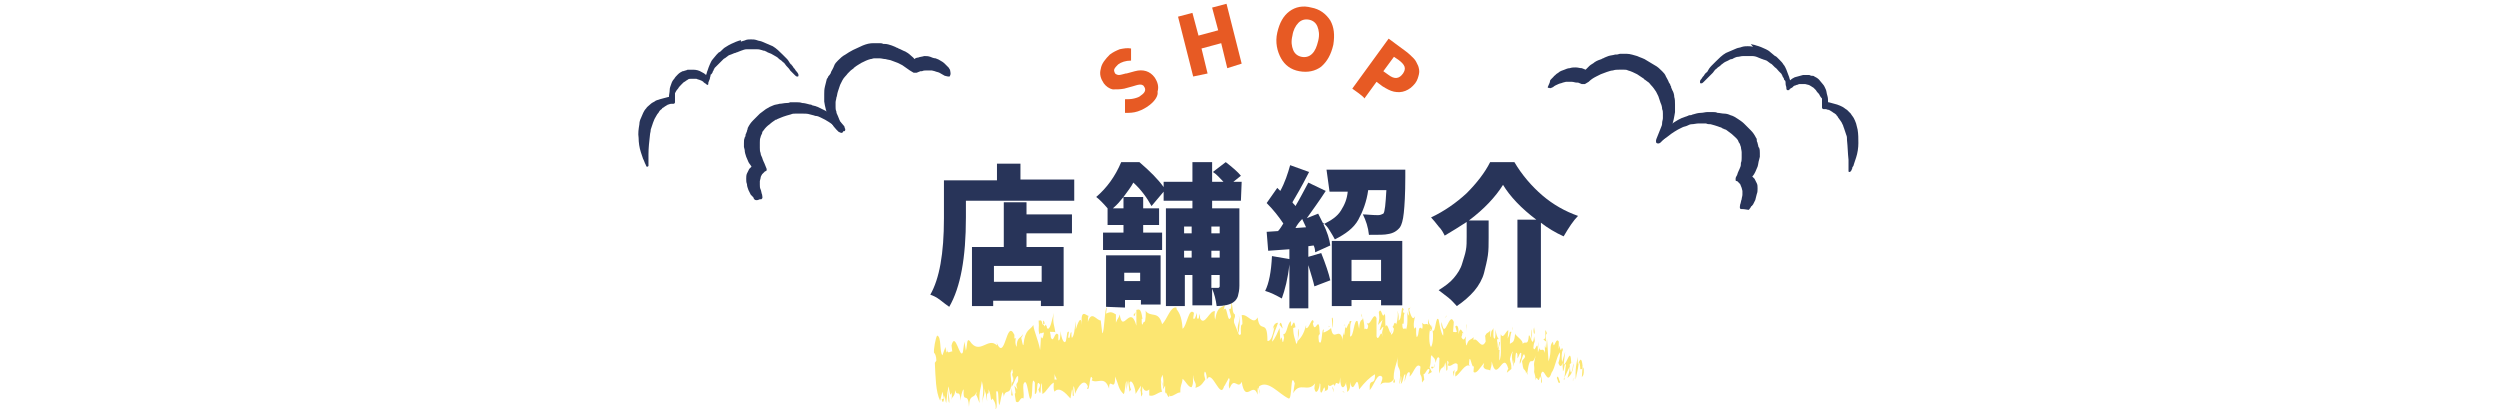 <?xml version="1.0" encoding="utf-8"?>
<!-- Generator: Adobe Illustrator 27.1.1, SVG Export Plug-In . SVG Version: 6.00 Build 0)  -->
<svg version="1.1" id="_レイヤー_2" xmlns="http://www.w3.org/2000/svg" xmlns:xlink="http://www.w3.org/1999/xlink" x="0px"
	 y="0px" viewBox="0 0 330 54" style="enable-background:new 0 0 330 54;" xml:space="preserve">
<style type="text/css">
	.st0{fill:#E75A24;}
	.st1{fill:#FCE671;}
	.st2{fill:#283459;}
</style>
<g id="_レイヤー_1-2">
	<g>
		<g>
			<g>
				<path class="st0" d="M151.7,13.9c-0.4,0.3-0.9,0.6-1.5,0.8c-0.6,0.2-1.1,0.2-1.7,0.2l0-1.8c0.4,0,0.8,0,1.2-0.1
					c0.4-0.1,0.7-0.2,0.9-0.4c0.6-0.4,0.7-0.8,0.4-1.2c-0.1-0.2-0.4-0.3-0.8-0.2c-0.1,0-0.3,0.1-0.7,0.2l-1.1,0.3
					c-0.5,0.1-1,0.1-1.5,0.1c-0.5-0.1-0.9-0.4-1.2-0.8c-0.4-0.6-0.6-1.2-0.4-1.9c0.1-0.7,0.6-1.3,1.2-1.9c0.4-0.3,0.8-0.5,1.3-0.7
					c0.5-0.1,1-0.2,1.5-0.1l0,1.6c-0.7,0-1.3,0.2-1.7,0.5c-0.2,0.2-0.4,0.4-0.5,0.6c-0.1,0.2,0,0.4,0.1,0.6c0.1,0.1,0.3,0.2,0.5,0.2
					c0.2,0,0.5-0.1,0.9-0.2c0.1,0,0.1,0,0.1,0l1.1-0.3c1.1-0.3,2,0,2.6,0.8c0.4,0.6,0.6,1.2,0.4,1.9
					C152.9,12.6,152.5,13.3,151.7,13.9L151.7,13.9z"/>
				<path class="st0" d="M157.5,10.1l-2-7.9l1.9-0.5l0.8,3l2.6-0.7l-0.8-3l1.9-0.5l2,7.9L162,9l-0.8-3.3l-2.6,0.7l0.8,3.3
					L157.5,10.1L157.5,10.1z"/>
				<path class="st0" d="M168.6,4.3c0.3-1.3,0.8-2.2,1.6-2.8c0.8-0.6,1.8-0.8,2.9-0.5c1.1,0.2,1.9,0.8,2.5,1.7
					c0.5,0.9,0.6,1.9,0.4,3.2c-0.3,1.3-0.8,2.2-1.6,2.9c-0.8,0.6-1.8,0.8-2.9,0.6c-1.1-0.2-1.9-0.8-2.4-1.7S168.3,5.6,168.6,4.3
					L168.6,4.3z M174,5.4c0.2-0.8,0.1-1.4-0.1-1.9c-0.2-0.5-0.6-0.8-1.1-0.9c-0.5-0.1-1,0-1.4,0.4c-0.4,0.4-0.7,1-0.8,1.7
					c-0.2,0.8-0.1,1.4,0.1,1.9c0.2,0.5,0.6,0.8,1.1,0.9c0.5,0.1,1,0,1.4-0.4S173.8,6.2,174,5.4L174,5.4z"/>
				<path class="st0" d="M178.5,11.7l4.8-6.6l2.3,1.7c0.4,0.3,0.7,0.6,1,0.9s0.4,0.6,0.6,1c0.1,0.3,0.2,0.7,0.1,1.1
					s-0.2,0.8-0.5,1.2c-0.4,0.5-0.8,0.8-1.3,1c-0.5,0.2-1,0.2-1.5,0.1c-0.5-0.1-1-0.4-1.5-0.7l-0.8-0.6l-1.6,2.2
					C180.1,12.8,178.5,11.7,178.5,11.7z M182.6,9.4l0.7,0.5c0.8,0.6,1.4,0.5,1.9-0.2c0.2-0.3,0.3-0.6,0.2-0.9s-0.4-0.6-0.8-0.9
					L184,7.5L182.6,9.4L182.6,9.4z"/>
			</g>
			<g>
				<path class="st1" d="M209,49.5c0.1-0.3,0.1-1.1-0.1-1l-0.1,1.3L209,49.5L209,49.5z"/>
				<path class="st1" d="M208.3,47.1c-0.2,0.6-0.4,1.8-0.3,3c0.2-1.3,0.2-0.7,0.4-2.2c0.1-0.2,0.2,0.4,0.2,0.9
					c0.1-0.3,0.2,0.3,0.3-0.5c-0.1-1-0.3-1.1-0.6-0.2C208.2,47.7,208.3,47.3,208.3,47.1L208.3,47.1z"/>
				<path class="st1" d="M196.3,44.6l0.1,0.2C196.3,44.7,196.3,44.6,196.3,44.6z"/>
				<path class="st1" d="M188.8,43.7c0.1,0,0.1-0.2,0.1-0.3C188.8,43.5,188.7,43.6,188.8,43.7z"/>
				<path class="st1" d="M187.5,42.2C187.5,42.2,187.5,42.3,187.5,42.2C187.5,42.2,187.5,42.1,187.5,42.2z"/>
				<path class="st1" d="M196.3,44.6l-0.2-0.4C196,44.6,196.2,44.5,196.3,44.6z"/>
				<path class="st1" d="M206.5,50.2c0-0.1,0.1-0.2,0.1-0.3c0,0.1-0.1,0.1-0.1,0.1C206.5,50.1,206.5,50.1,206.5,50.2L206.5,50.2z"/>
				<path class="st1" d="M199.6,43.6L199.6,43.6c0.1-0.2,0.1-0.3,0.1-0.5L199.6,43.6z"/>
				<path class="st1" d="M202.2,43.5c-0.1,0-0.1,1.1-0.1,1.6c0-0.5,0.1-0.7,0.1-0.8C202.2,44.1,202.2,43.8,202.2,43.5L202.2,43.5z"
					/>
				<path class="st1" d="M206.1,45.6l0.1-0.2C206.2,45.5,206.1,45.6,206.1,45.6z"/>
				<path class="st1" d="M197.8,43.3c0-0.2,0-0.3,0-0.4C197.8,43.1,197.8,43.2,197.8,43.3z"/>
				<path class="st1" d="M127.2,53.2c0-0.1,0-0.1,0-0.2C127.2,53.1,127.2,53.2,127.2,53.2z"/>
				<path class="st1" d="M123.8,47.9L123.8,47.9c0-0.3,0-0.5,0-0.7C123.8,47.2,123.8,47.9,123.8,47.9z"/>
				<path class="st1" d="M185.2,40.8C185.2,40.8,185.2,40.8,185.2,40.8C185.2,40.6,185.2,40.7,185.2,40.8z"/>
				<path class="st1" d="M163.5,41.6c0.3,1-0.4,1.3,0,2.4C163.5,43.6,163.8,42.3,163.5,41.6z"/>
				<path class="st1" d="M206.5,50C206.5,50,206.4,50.1,206.5,50C206.4,50.1,206.4,50.1,206.5,50z"/>
				<path class="st1" d="M163.5,44L163.5,44l0,0.1C163.5,44.1,163.5,44.1,163.5,44z"/>
				<path class="st1" d="M179.7,41.4c0,0.2,0,0.3,0.1,0.5C179.8,41.8,179.8,41.6,179.7,41.4z"/>
				<path class="st1" d="M183.7,43l-0.1-0.2C183.7,43,183.7,43,183.7,43z"/>
				<path class="st1" d="M177.6,43c-0.1-0.1-0.1-0.2-0.2-0.1c0,0,0,0.1,0,0.1C177.5,42.9,177.5,42.8,177.6,43L177.6,43z"/>
				<path class="st1" d="M175.4,43c0,0.1,0,0.2,0,0.2l0.1-0.1L175.4,43z"/>
				<path class="st1" d="M133.7,52.2c-0.1-0.3-0.1-0.7-0.2-1C133.6,52,133.3,52.3,133.7,52.2z"/>
				<path class="st1" d="M206.5,49.6c0,0.3-0.1,0.4-0.1,0.5c0,0,0.1,0,0.1-0.1C206.5,49.8,206.5,49.7,206.5,49.6L206.5,49.6z"/>
				<path class="st1" d="M177.5,51.8l-0.3-0.2C177.3,51.8,177.4,51.8,177.5,51.8z"/>
				<path class="st1" d="M149.1,51.3l-0.1,0.1C149.1,51.4,149.1,51.4,149.1,51.3z"/>
				<path class="st1" d="M176.1,51.8c-0.1-0.4-0.1-0.6-0.2-0.8c0,0.1,0,0.2,0,0.3C175.9,51.3,176.1,51.8,176.1,51.8z"/>
				<path class="st1" d="M133.5,51.2L133.5,51.2L133.5,51.2z"/>
				<path class="st1" d="M131.4,54c0.3,0,0.1-1.5,0.1-2.3c0.4-0.4,0.2,1.1,0.4,1.8c0.2-0.4,0.3-1.8,0.5-1.7c0,0.2,0.1,0.3,0.1,0.6
					c0.2-1.2,0.8-0.1,1-1.6c0,0.1,0,0.2,0.1,0.4c-0.1-0.7-0.2-1.5-0.2-2c0.1,0,0.2-1,0.3,0c-0.1,0-0.1,0.4-0.1,0.7l0.1-0.4
					c0.2,1.4-0.2,0.5-0.1,1.5c0.3-0.5,0.6-1.6,0.8-1.3c0.1,1.3-0.5,0.5-0.1,1.7l-0.4-0.5c0.4,2.1-0.2-0.1,0.2,2.1
					c0.5,0.4,0.5-0.7,1-0.4c0.1-0.8-0.1-1.1,0-1.9c0.6-1.4,0.7,3.4,1.1,1.5c0.1-0.9,0-2.6,0.4-1.7l0,1.5c0.5,0.1,0.1-2.2,0.7-1.2
					c-0.1,0.6-0.3,0.5-0.2,0.7c0.4,1.2,0.2-0.9,0.4-0.9l0.1,1.4c0.5-0.2,0.9-1.2,1.5-1.5c0,0.4-0.1,0.8,0.1,1.2
					c0.6-0.7,1.4,0.1,2.1,0.9l0.2-1.2c0.1,0,0.1,0.5,0.1,0.8c0.3,0.4,0-0.7,0.1-1.2c0.1-0.1,0.2,0.7,0.2,1c0.4-1,1.2-2.2,1.7-1
					l-0.1,0.3c0.4,0.5,0.3-2.4,0.7-1.3l-0.1,0.2c0.8,0.5,1.7-0.7,2.3,1.1c0-1.7,0.8,0.7,0.8-1.6c0.5,1.2,0.4,1.6,1.1,2.3
					c0.2,0.1,0.2-1.5,0.4-1.7l0,1.2l0.2-1.3l0.2,1.5l0.2-0.3c-0.1-0.1-0.2-0.5-0.2-0.9c0.3-0.6,0.8,0.8,0.8,1.5l0.7-1.1
					c0,0.5-0.1,0.7-0.2,1c0.3-1.3,0.1,1.3,0.4,0.1c-0.1-0.3,0-0.7,0-1c0.2,0.7,0.6,0.7,0.9,0.4l0,0.8c0.6,0.2,1.1-0.4,1.7-0.5
					c-0.2-0.4-0.2-1.9-0.1-2l0.1,1.3c0.1-0.8-0.2-0.5,0-1.5c0.2,0.1,0.2,1.5,0.1,1.9l0.3-0.5c0,0.4,0,0.6,0,1.1
					c0.1-0.8,0.5,1.3,0.6-0.1l0,0.4c0.6,0,0.9-0.5,1.4-0.5c0-1.1,0.2-0.9,0.3-1.8c0.4,0.3,0.8,1.2,1.2,1.1c0.3-0.6,0.1-1,0.2-1.6
					c0,1,0.5,0.9,0.3,1.7c0.5-0.2,0.7-0.2,1.3-1.1c-0.1-0.4-0.2-0.6-0.1-1c0.1-0.2,0.3,0.4,0.3,0.9l0,0.1c0.7-1.5,1.8,2.9,2.3,0.8
					l0,0.1l0.6-1.1c0.3,0.2-0.2,0.8,0.1,1.4c0.6-1.7,1.1,0.2,1.6-0.9c0.5,3,1.5-0.2,2.1,1.7l0-0.7c0.1-0.7,0.2,0.4,0.3,0.6
					c0-0.5-0.2-0.6-0.1-1c1.2-0.9,2.6,1,3.9,1.6c0.5,0.2,0.2-3.7,0.8-2l-0.2,1.3c0.9-1.6,1.9,0,2.9-1.3c-0.1,0.3-0.1,0.7-0.1,0.7
					c0.2,1,0.7,0,0.7-0.7c0.2,0.1,0,0.7,0.1,1.1c0.2,0.6,0.5-1.2,0.6-0.3c0,0.2-0.1,0.3-0.1,0.4c0.1-0.5,0.6,0.1,0.5-1
					c0.4,0.5,0.7-0.5,0.9,0.2c0.2-1.2,0.6,0.6,0.7-1.2c0,1.8,0.6,1.5,0.8,0.6c-0.1,0.5,0.2,0.6,0.1,1.3c0.2,0,0.5-0.4,0.4-1.3
					c0.5,2.2,0.9-1.7,1.2,1c0.8-1,1.4-1.6,2.1-2c0,1.8-0.8,0.2-0.7,2.1c0.6-0.7,1-2.3,1.6-1.8c0.2,0.2-0.1,0.8-0.2,1.1
					c0.6-0.7,1.2,0.2,1.8-0.8c0,0.2-0.1,0.3-0.1,0.5c0.1-0.1,0.3,0.3,0.2-0.5l-0.1,0.2c-0.2-1.2,0.5-2.5,0.5-3.1
					c-0.2,2.3,0.6,0.6,0.2,3.6c0.1-0.2,0.2-0.5,0.2-1.1c0.1,0.2,0.1,0.5,0,1.1c0.4-0.4,0.3-1.3,0.6-1.3c0,0.4-0.1,0.5-0.1,1
					c0.2-0.8,0.4-1.5,0.7-1.2c0,0.2,0,0.5-0.1,0.5c0.5-0.1,0.9-2,1.5-1.3c-0.2,1.7,0.2,0.6,0.2,2.1l0.3-0.4l-0.1-0.7
					c0.3,0,0.5-1,0.8-0.6l-0.2,0.6l0.5-0.3l-0.3-0.6c0.3-0.8,0-1.9,0.4-1.5c-0.1,0.2,0.3,0,0.4,0.9l0,0c0.1-0.5,0.3-1,0.5-0.6
					c0,0.5-0.1,1.7,0,2c0.2-1.2,0.6-0.3,0.8-1.7c-0.1,0.3-0.1,1.1-0.1,1.2l0.1-1c0.1,0.3,0.1,0.5,0.1,1.1c0.4,0.2-0.1-1.9,0.3-1.1
					c0,0.1,0,0.2-0.1,0.4c0.4,0.4,0.9-0.6,1.3-0.1c0.1,1.5-0.4,0.4-0.3,1.6c0.6-0.3,1.3-1.8,1.9-1.4l-0.1-0.2
					c0.1-2.1,0.4,1.1,0.7,0.1c-0.1,0.2-0.1,1.2-0.1,0.9c0.4,0.3,0.8-0.5,1.4-1.2l-0.1,0.5c0.2,0.5,0.6,0.3,0.9,0.5
					c0.1-0.5,0.2-0.5,0.2-1.2c0.7,3.1,1.5-1.6,2.2,1c-0.1,0-0.2,0.5-0.2,0.5l0.6-0.5c0-0.9-0.1-0.6-0.2-1.3c0.1-0.5,0.3-1,0.4-1
					c-0.3,0.6,0,1.5,0.1,2c0-0.3,0-0.6,0-0.9c0.3,1.7,0.1-1.9,0.5-0.7l0,0.5c0.2-0.2,0.3-0.9,0.5-0.7c0,1.1-0.2,0.5-0.2,1.4
					c0.2,0,0.5-2,0.7-0.9c-0.1,0.3-0.3,0.3-0.4,0.6c0.2,1.3,0.2,0.9,0.4,1.2l0,0l0.4,0.6l-0.1-0.3c0.4-2.8,0.6-0.5,1.1-2.3
					c-0.4,1.7-0.1,1-0.2,2.2c0.1,0.3,0.2,0.7,0.2,1.1c0.2-1,0.3,0.8,0.6-0.6c0,0.4,0.2,0,0.1,1c0.3-0.3,0-0.7,0-1.2
					c0.4-1.3,0.8,1.7,1.4-0.2c0.5-0.7,0.6-2,1.1-2.7c0.1,0.6-0.2,1.4-0.2,1.4c0.2,0.6,0.4,0.5,0.6,0c-0.1,0.3,0,0.6,0,1.1
					c0.2-0.1,0.2-1.4,0.4-0.8c-0.1,0.4-0.1,1.1-0.2,1.6c0.2-0.3,0.5-1.1,0.7-1.4c0,0.7-0.2,1-0.3,1.5c0.3-0.3,0.7-0.6,0.8-1.7
					l-0.1-0.4c0.1,0,0,0.9-0.1,1.1c-0.2,0.8-0.3-0.4-0.3-0.8l0.2-0.2c-0.1-2.3-0.6,0.3-1,0.2l0.2-1.7l-0.4,1.4
					c-0.1-0.4-0.1-1.4,0.1-1.6c-0.2-0.8-0.2,0.6-0.4-0.3c0-0.1,0-0.2,0-0.3l-0.2,0.5c0.1-0.3,0-1.2,0.1-0.9c-0.4-1-0.7,1.2-0.8,0
					l0-0.1c-0.6,0.5-0.1,1.2-0.6,2.6l-0.2-3l-0.1,1.2c-0.1,0-0.2-0.1-0.1-0.6c-0.2,0.8,0,0.5-0.1,1.3c-0.2-1.1-0.8,0.5-0.8-1.5
					c-0.1,0.9,0.2,0.7-0.1,1.4c0-2.1-0.4,0.3-0.6-0.6c0.1-1.1,0.3-0.5,0.1-1.5c-0.2,1.8-0.5-0.4-0.7-0.1c-0.1,1.5-0.5,0.6-0.8,1.1
					c0-0.5-0.6-0.8-1-1.3l0-0.2c-0.1,1.5-0.4,1.2-0.7,1.5c0-0.9,0.1-1.2,0.2-1.6h-0.2c-0.1,0.5-0.2,0.7-0.3,0.9l0.1-1.1
					c-0.3,0-0.7,1.3-1,0.5c-0.1,1,0.2,2.9-0.2,3.5c0-0.5,0-1.5,0.1-1.7c0,0.1-0.1,0.5-0.2,0.2l0.2-0.9c-0.2-0.4-0.1,0.8-0.3,0.7
					c0-0.8-0.1-0.6-0.1-1.2c0-0.1,0.1,0.3,0.2,0c-0.2-0.2-0.3-0.6-0.4-1.2c0,0.5,0,1.1-0.1,1.2c-0.3,0-0.1-1-0.2-1.4
					c-0.1,0.5-0.3,0-0.3,1.2c-0.1,0-0.1-0.6-0.1-0.9c-0.2,0.5-0.8,0.1-0.6,1.4l0,0.1c0,0,0,0,0,0l0,0l0,0c-0.6,1.2-1.1-0.7-1.6-0.2
					v-0.4c-0.3,0.4-0.7,0.2-0.9,1.1c-0.1,0-0.2-0.7-0.1-1.2c-0.2,0.3-0.3,0.7-0.6,0.1c0.3-0.7-0.1-0.6,0.3-0.5
					c-0.3-0.3-0.4-1-0.7,0.1c0.1-1-0.2-1.3-0.4-1l0.2,0.7c-0.2,0.1-0.3,0-0.5,0l0.1-1.3c-0.6-1.6-1.2,2.7-1.6,0
					c-0.2,0.9,0.3,0.7,0.2,1.8c-0.3-0.2-0.6-2.1-0.6-2.1c-0.4-0.7-0.4,1.9-0.8,1.4c0.1,0.5,0.1,1.7-0.2,2.2c-0.3-0.2-0.3-2-0.1-2.4
					c0.1,0,0.1,0.1,0.1,0.3c0.1-0.2,0.2-0.4,0.1-0.9l0,0.5c-0.1-0.5-0.5-0.4-0.4-1.2c-0.2,0.5-0.1,0.8,0.1,1c-0.4-0.7-0.6,0-1-0.5
					c0.1,0.3,0.1,0.8,0,0.8c-0.6-0.6-0.3,0.9-0.7,1.1c-0.2-0.7,0.1-1.7-0.3-1.1c-0.2-0.5,0-1.3,0.1-1.7c-0.4,0.9-0.7-0.6-0.8-0.8
					l0.2-0.4c-0.1,0.2-0.2,0.2-0.3,0.2l0.1,1c-0.1-0.2-0.2-0.2-0.2-0.6c-0.1,0.6,0.1,1.6-0.2,2.4c-0.1-0.5-0.5,0.5-0.5-0.8
					c0.4,0.4,0-1.3,0.4-1.5c-0.1,0.2-0.2,0.1-0.3,0c0-0.1,0-0.3,0.1-0.3c-0.4-1.1-0.2,1.4-0.7,1.4c0.1-0.7-0.1-1.3-0.2-1.2
					c0.2,0,0.1,1.2-0.1,1.7c-0.3-0.6-0.3,0.4-0.5,0.3l0.2,0.3c-0.1,0.7-0.2,0.6-0.4,0.8c0-0.5,0.2-0.4,0.1-0.6
					c-0.2,1.2-0.5-1.3-0.8-0.5c-0.1-0.5,0-1.3-0.1-1.7c-0.4,0.9-0.4-1-0.8-0.2c0.1,1,0.1,0.7-0.1,1.7l0.6-0.7l-0.4,1.4
					c0.2,0,0.4-0.6,0.5-0.4c-0.2,0.8-0.2,0.5-0.1,1.3c-0.2-1.4-0.5,0.8-0.8-0.1l0-2.4c-0.4-1-0.8,1.2-1.3,0.6l0.2,0.4
					c-0.1,0.9-0.4,0.1-0.5,0.5c0-0.8-0.1-1.1-0.2-1.6c0,0.6-0.4-0.1-0.5,1.5l-0.2-1c-0.5-0.4-0.5,2.2-1,2c0.1-0.9-0.1-1.4,0.2-2
					c-0.1,0-0.3-0.2-0.3,0.4c-0.1-0.5-0.4,1.1-0.5,0.3c-0.1,0.3-0.1,1.2-0.2,1.1c0-0.2,0-0.4,0-0.4c0,0.4-0.3,0.5-0.1,1.4
					c-0.4-2.5-1.3,0.2-1.6-1.9c-0.3,0.3-0.7,0.5-1,0.6c0-0.2,0-0.4,0.1-0.3c-0.4-0.7-0.2,2.3-0.7,1.5c-0.2-1.3,0.2-0.7,0.1-1.2
					c-0.1-2.6-0.6,0.4-0.9-1.2l0.1-0.2c-0.2-0.9-0.6,1-1,0.8c0,0,0-0.2,0-0.4c-0.3,1.3-0.8,1.8-1.1,2.1c0.1-1,0.2-0.5,0.1-1.6
					c-0.2,0.2,0.1,1.7-0.3,2c-0.1-0.6-0.4-1-0.4-2.1l0.3-0.1c-0.2-1.4-0.4,0-0.6-0.2l0-0.6c-0.5,0.2-0.5,1.8-1,1.7l0.1,0.5
					c-0.3,1.6-0.2-0.9-0.5,0.3l-0.1-1.6c-0.2,0.4-0.6,1.5-1,1.8c0.2-1.2,0.6-1.8,0.8-2.5c-0.2,0-0.6,0.1-0.7,0.9
					c0.1-0.2,0.2-0.5,0.2-0.3c-0.2,1.2-0.5,1.9-0.9,1.8c0-3.1-1-0.8-1.3-3.1c-0.6,1.1-1.3-0.5-2.1-0.3c0.3,2.4-0.2,0.1-0.1,2.5
					c-0.2,0.2-0.2,0.1-0.3,0l-0.6-1.5c-0.1-0.7,0.2-0.5,0.1-1.1c-0.4-0.2-0.2-1-0.5-1.7c0.1,0.9-0.1,1.2-0.3,0.9l0.3,1.1
					c-0.5,1.3-0.5-2-1-0.8l0.2-0.8c-0.3,0.5-1,0-1.3,2c-0.1-0.3-0.1-1,0-1.1c-0.7-0.3-1.4,2.1-2,0.9l0-0.6c-0.1,0.2-0.2,1.1-0.4,0.5
					c0-0.2,0-0.6,0-0.6c-0.1,0.2-0.3,1.1-0.5,0.7l0.1-0.7c-0.7-0.8-0.9,1.7-1.5,2.1c-0.1-1.8-0.6-2.3-0.8-2.6v-0.2
					c-0.8-0.2-1.2,1.5-1.9,2.2c-0.5-1.9-1.5-0.8-2.2-1.8c0.1,0.3,0,1.4-0.1,1.5c-0.2-0.3-0.4,1.2-0.4-0.4l0.1,0
					c-0.2-1.6-0.5-1.2-0.8-1.2l0,2.1c-0.8-3-1.8,1.2-2.2-1.5c-0.1,0.5-0.3,0.5-0.5,1.1l0-1.1c-0.5-0.3-0.7-0.4-1.3-0.1l0.1-0.8
					c-0.3-0.1-0.3,3.3-0.6,3.4l-0.2-1.7c-0.6,0-1.2-1.4-1.7,0.2c0-0.2,0-0.7,0.1-0.8c-0.3,0-1.1-1.1-0.9,1.2
					c-0.1-1.5-0.6-0.1-0.8,0.6v-1.1c-0.2,1.4-0.2,1.8-0.5,2.2c-0.1-0.1-0.1-0.9,0-0.6c-0.3-0.6-0.2,1.1-0.5,0.5l0.1-0.7
					c-0.3-0.1-0.2,0.3-0.4,1.2c-0.2,0.5-0.6-0.2-0.7-1.3c0,0.6-0.1,1.4-0.3,1.2c0-0.4,0-0.6,0-0.7c-0.5-0.7-0.6,1.3-1,0.3
					c0-0.4-0.1-0.5-0.1-0.7c0.4,0,0.7,0,0.7,0.1c-0.1-1-0.4-1.2-0.2-2.6c-0.2,0.8-0.5,2.5-0.9,2c0-0.1,0-0.2-0.1-0.3l0-0.1
					c-0.1-0.1-0.1,0-0.2,0.2c-0.1-0.2-0.2-0.3-0.3-0.3c-0.1-0.8-0.4-0.4-0.5-0.5c0.1,1.1-0.1,1,0.1,1.9c0-0.1,0-0.1,0.1-0.2
					c0,0,0.1,0,0.1-0.1c0,0,0,0.1,0,0.1c0.1,0,0.2-0.1,0.4-0.1c-0.1,0.6-0.2,1.1-0.4,0.5c0,0.7-0.1,1.5-0.1,1.8
					c-0.3-1.5-0.8-2.4-0.9-3.3c-0.4,0.7-1.1,0.5-1.3,2.6c-0.1,0.3-0.2-0.6-0.3-0.9c0.1-0.2,0.2-0.2,0.2-0.5
					c-0.2,0.6-0.8,0.3-0.8,1.7c-0.4-0.7,0.1-1.4-0.3-1.1l0-0.5c-1.1-2.3-1.2,3.9-2.4,0.9c0.1,0.2,0.1,0.3,0.1,0.5
					c-1.2-1.2-2.3,1.4-3.6-0.6c-0.4-0.4-0.3,0.5-0.5,1.3l-0.2-1.2l-0.2,1.4c-0.4,1-1-2.9-1.5-0.9l0.1,0.8c-0.2-0.1-0.7,0.5-0.7-0.4
					c0,0.2,0,0.8-0.1,0.4l-0.1-0.6l-0.4,1.1c-0.4-0.4-0.1-2.5-0.7-2.6c-0.2,0.3-0.5,1.9-0.4,2.3c0.1,0,0.3,0.4,0.3,1l-0.2,0.3
					c0.1,1.9,0.1,3.8,0.7,5l0.3-1.2l0.2,0.9l-0.3,0.1c0.2,0.8,0.3,0.1,0.4-0.5c0.1,0.5,0.1,0.8,0.2,1l0.2-1.8c0.1,0.7,0,1.5,0.2,1.8
					c0.1-0.8-0.3-1.6-0.1-2.2c0.2,0.8,0.2,1.5,0.4,0.8c0.1,0.5,0,0.8,0,1c0.1-0.6,0.4-0.3,0.5-1.3c0.2,1,0.6-0.3,0.7,1.4
					c0-0.4,0.2-1.4,0.4-1.5c-0.1,2.1,0.6,0.1,0.7,2.3c0.1-1.9,0.7-0.9,1-2c0,0.2,0,0.5-0.1,0.4c0.2,0.1,0.3,0.7,0.5,1.1
					c-0.1-1.6,0.2-1.9,0.3-2.9c0.4,1.5,0,1.8,0.1,3.3c-0.1-1.3,0.4-1.3,0.2-2.3c0.3,0.9,0.2,0.4,0.4,1.7c-0.1-2,0.2-0.3,0.2-1.6
					c0.4,0.9,0.2,1.8,0.5,1.2C131.6,53.3,131.4,54.1,131.4,54L131.4,54z M138.8,50.2L138.8,50.2c-0.1,0-0.1,0.1-0.1,0.1
					C138.7,50.2,138.8,50.2,138.8,50.2z M139.5,50.1c-0.1,0-0.2,0-0.3,0c0-0.4,0-0.8,0-0.8C139.2,49.6,139.4,49.8,139.5,50.1
					L139.5,50.1z M137.7,42.4c0.1-0.2,0.1,0,0.2,0.3c0,0-0.1,0.1-0.2,0.1c0,0,0,0.1,0,0.1C137.7,42.7,137.7,42.5,137.7,42.4
					L137.7,42.4z"/>
				<path class="st1" d="M137.6,43.9C137.6,43.9,137.6,43.9,137.6,43.9c0,0.2,0,0.2,0,0.3C137.6,44.1,137.6,44,137.6,43.9
					L137.6,43.9L137.6,43.9z"/>
				<path class="st1" d="M196.3,44.8L196.3,44.8c0,0,0,0.1,0,0.1C196.4,44.9,196.4,44.8,196.3,44.8z"/>
				<polygon class="st1" points="148.4,51.8 148.4,51.6 148.4,51.8 				"/>
				<path class="st1" d="M199.8,48.7c0,0.1,0,0.2,0,0.3C199.8,49,199.8,48.8,199.8,48.7z"/>
				<path class="st1" d="M201.3,49l0.2,0.4C201.4,49.2,201.4,49.1,201.3,49z"/>
				<path class="st1" d="M202.5,49.6c0-0.2,0-0.3,0-0.5l0,0L202.5,49.6z"/>
				<path class="st1" d="M183.8,50.5C183.8,50.5,183.7,50.6,183.8,50.5C183.6,50.8,183.7,50.7,183.8,50.5z"/>
				<path class="st1" d="M189.4,48c-0.1,0.2-0.1,0.4-0.2,0.5C189.3,48.6,189.3,48.6,189.4,48z"/>
				<path class="st1" d="M177.5,51.8L177.5,51.8C177.5,51.8,177.5,51.8,177.5,51.8L177.5,51.8z"/>
				<path class="st1" d="M188.9,48.5c0.1,0.2,0.2,0.2,0.3,0C189.1,48.4,189,48.3,188.9,48.5z"/>
				<path class="st1" d="M207.6,50.3L207.6,50.3c0.1,0,0.1-0.1,0.1-0.1L207.6,50.3L207.6,50.3z"/>
				<path class="st1" d="M207.6,50.2l0.1-0.1C207.7,50.1,207.6,50.1,207.6,50.2z"/>
				<path class="st1" d="M207.8,49.8l-0.1,0.3C207.7,50.1,207.8,50.1,207.8,49.8z"/>
				<path class="st1" d="M206,49.8l0,0.4C206,50.1,206,49.9,206,49.8z"/>
				<path class="st1" d="M205.5,49.9c0.1,0.1,0.2,0.9,0.4,0.6l0-0.3C205.9,50.8,205.7,49.2,205.5,49.9L205.5,49.9z"/>
				<path class="st1" d="M203.7,44.8l0.4,0.3c-0.1-0.4-0.1-1,0.1-1.1C203.7,42.7,204.3,44.9,203.7,44.8z"/>
				<path class="st1" d="M202.5,44.1c0.2-0.2,0-0.6,0-0.9C202.4,43.6,202.4,43.7,202.5,44.1z"/>
				<path class="st1" d="M193.6,43.8l0-1C193.5,42.9,193.6,43.2,193.6,43.8z"/>
				<polygon class="st1" points="191.8,49.1 191.9,49.7 192,48.8 				"/>
				<polygon class="st1" points="190.9,41.8 191,41.6 190.7,42 				"/>
				<path class="st1" d="M175.8,42l0.1,1.3C176,43,176,41.6,175.8,42z"/>
				<path class="st1" d="M169.3,43.3c-0.1-0.6-0.3-1-0.4-0.4C169.1,43,169.3,43.5,169.3,43.3z"/>
				<polygon class="st1" points="149.8,41.7 149.9,41.2 149.6,41.6 				"/>
			</g>
			<g>
				<path class="st2" d="M134.7,23.7h7.1v2.8h-14.3v2.2c0,5.3-0.7,9.2-2.2,11.8c-0.3-0.2-0.7-0.5-1.2-0.9s-1-0.6-1.3-0.7
					c1.2-2.1,1.8-5.4,1.8-10.1v-5h7v-2.2h3.1C134.7,21.5,134.7,23.7,134.7,23.7z M135.5,26.7v1.6h6v2.5h-6v1.8h4.9v7.8h-3v-0.7h-6.3
					v0.7h-2.8v-7.8h4.2v-5.9C132.5,26.7,135.5,26.7,135.5,26.7z M137.5,37.2v-2.1h-6.3v2.1H137.5z"/>
				<path class="st2" d="M163.8,26.5h-3.8v1h3.6v10.2c0,0.6-0.1,1-0.2,1.4c-0.1,0.3-0.3,0.6-0.6,0.8c-0.4,0.3-1.2,0.5-2.2,0.5
					c-0.1-0.8-0.3-1.6-0.6-2.3v2.2h-2.6v-4h-1v4.1h-2.5V27.5h3.5v-1h-3.8v-1.2l-1.6,1.9c-0.6-1.1-1.4-2.2-2.4-3.1
					c-0.3,0.6-0.8,1.2-1.3,1.9h2.6v1.5h2.1v2.2h-2.1v1h2.5V33h-7.8v-2.3h2.7v-1h-2.1v-2.2h0c-0.6-0.7-1.1-1.2-1.5-1.5
					c1.4-1.2,2.5-2.7,3.3-4.6h2.4c1.4,1.2,2.5,2.3,3.2,3.3v-0.7h3.8v-2.6h2.6v2.6h1.5c-0.5-0.5-0.9-1-1.4-1.3l1.7-1.3
					c0.9,0.7,1.6,1.3,2,1.8l-1,0.8h1.1L163.8,26.5L163.8,26.5z M146,40.5v-6.8h7.2v6.5h-2.6v-0.6h-2.1v1L146,40.5L146,40.5z
					 M148.3,27.5V26c-0.4,0.5-0.8,1-1.4,1.5H148.3z M150.5,36h-2.1v1.1h2.1V36z M157.3,29.9h-1v0.9h1V29.9z M156.3,34h1v-0.9h-1V34z
					 M161,29.9h-1.1v0.9h1.1V29.9z M159.9,33.1V34h1.1v-0.9H159.9z M159.9,36.3v1.7c0.2,0,0.5,0,0.9,0c0.1,0,0.2-0.1,0.2-0.2v-1.5
					H159.9z"/>
				<path class="st2" d="M175.1,22.4h10.4c0,0.5,0,0.8,0,1c0,2.2-0.1,3.8-0.2,4.7c-0.1,1-0.3,1.6-0.5,1.9c-0.4,0.5-0.9,0.8-1.6,0.9
					c-0.4,0.1-1.2,0.1-2.5,0.1c-0.1-1-0.4-1.9-0.8-2.7c0.5,0,1.2,0.1,2,0.1c0.3,0,0.5-0.1,0.7-0.2c0.2-0.2,0.3-1.3,0.4-3.1h-2.4
					c-0.2,1.5-0.7,2.8-1.3,3.9c-0.6,1.1-1.7,1.9-3.1,2.6c-0.2-0.4-0.4-0.7-0.7-1.2s-0.6-0.8-0.9-1c0.6,1.2,0.9,2.2,1,3l-2,0.9
					c0-0.4-0.1-0.7-0.2-0.9l-0.7,0.1v1.4l1.7-0.5c0.6,1.5,1,2.7,1.2,3.6l-2.1,0.8c-0.1-0.5-0.4-1.5-0.8-2.8v5.7h-2.5v-5.8
					c-0.2,1.9-0.6,3.4-1,4.5c-0.7-0.4-1.5-0.8-2.2-1c0.5-1,0.8-2.5,0.9-4.6l2.3,0.4v-1.3l-2.8,0.2l-0.2-2.5l1.5-0.1
					c0.3-0.3,0.5-0.7,0.7-1c-0.6-0.9-1.3-1.8-2.2-2.7l1.4-2l0.4,0.4c0.6-1.1,1-2.3,1.3-3.4l2.5,0.9c-1,2-1.8,3.3-2.2,4
					c0.1,0.2,0.3,0.3,0.4,0.5c0.6-1,1.1-2,1.7-3.1l2.3,1.1c-0.9,1.4-1.8,2.6-2.5,3.6l1.5-0.6c0.2,0.4,0.4,0.8,0.7,1.4
					c1-0.5,1.8-1,2.3-1.8s0.8-1.5,0.9-2.5h-2.4L175.1,22.4L175.1,22.4z M171,30.1l1.4-0.1c-0.3-0.7-0.5-1-0.5-1.1
					C171.5,29.3,171.2,29.7,171,30.1z M175.8,40.4v-8.6h9.3v8.5h-2.8v-0.7h-3.9v0.8L175.8,40.4L175.8,40.4z M182.3,34.3h-3.9v2.8
					h3.9V34.3z"/>
				<path class="st2" d="M196.7,21.4h3.2c1,1.7,2.3,3.2,3.7,4.4c1.4,1.2,3,2.1,4.7,2.7c-0.6,0.6-1.2,1.5-1.9,2.7
					c-1.1-0.5-2.1-1.1-3-1.8v11.2h-3.1V29h2.5c-2-1.5-3.5-3.1-4.4-4.6c-1,1.6-2.5,3.2-4.5,4.7h2.6v2.3c0,0.9,0,1.6-0.1,2.3
					s-0.3,1.5-0.5,2.3s-0.7,1.7-1.3,2.4s-1.4,1.4-2.3,2c-0.3-0.3-0.6-0.7-1.1-1.1c-0.5-0.4-0.9-0.7-1.3-1c0.8-0.5,1.5-1,2-1.6
					s0.9-1.2,1.1-1.9c0.2-0.7,0.4-1.2,0.5-1.8c0.1-0.5,0.1-1.1,0.1-1.8v-1.9c-0.9,0.6-1.9,1.2-2.9,1.8c-0.2-0.4-0.4-0.8-0.8-1.2
					c-0.4-0.5-0.7-0.9-1-1.2c1.7-0.8,3.3-1.9,4.7-3.2C194.9,24.2,196,22.8,196.7,21.4L196.7,21.4z"/>
			</g>
		</g>
		<g>
			<path class="st2" d="M99.7,26.4c-0.1-0.1-0.2-0.1-0.2-0.2s-0.1-0.2-0.2-0.3l0,0l0,0c0,0,0,0,0,0l0,0c0,0-0.1-0.1-0.1-0.1
				c0,0-0.1-0.1-0.1-0.1c-0.1-0.2-0.2-0.4-0.3-0.6c-0.1-0.3-0.2-0.5-0.2-0.8c-0.1-0.2-0.1-0.5-0.1-0.7c0-0.2,0-0.5,0.1-0.7
				c0.1-0.2,0.2-0.4,0.3-0.6c0.1-0.1,0.2-0.2,0.3-0.3c-0.1-0.2-0.3-0.4-0.4-0.6c-0.1-0.2-0.2-0.5-0.3-0.7c-0.1-0.3-0.2-0.6-0.2-0.9
				c0-0.1-0.1-0.3-0.1-0.4c0-0.1,0-0.3,0-0.5c0-0.3,0-0.5,0.1-0.7c0-0.1,0-0.1,0.1-0.2c0-0.1,0-0.3,0.1-0.4c0-0.1,0.1-0.2,0.1-0.3
				c0-0.1,0.1-0.2,0.1-0.4c0.2-0.4,0.4-0.7,0.7-1c0.3-0.3,0.6-0.6,0.9-0.9l0,0c0.3-0.2,0.5-0.4,0.8-0.6c0.3-0.2,0.7-0.4,1-0.5l0,0
				c0.2-0.1,0.5-0.1,0.8-0.2c0.3,0,0.6-0.1,0.9-0.1c0.2,0,0.3,0,0.5-0.1c0.1,0,0.2,0,0.3,0c0.2,0,0.3,0,0.5,0c0.3,0,0.5,0,0.8,0.1
				c0.3,0,0.6,0.1,1,0.2c0.1,0,0.2,0,0.3,0.1c0.1,0,0.3,0.1,0.4,0.1c0.1,0,0.2,0.1,0.3,0.1c0.6,0.3,1.3,0.6,1.9,1
				c0.6,0.4,1.1,0.9,1.5,1.4c0.1,0.1,0.2,0.2,0.2,0.4c0.1,0.1,0.1,0.3,0,0.4c-0.2,0.1-0.5-0.1-0.7-0.2c-0.5-0.3-0.9-0.7-1.4-1
				c-0.2-0.1-0.3-0.2-0.5-0.3c-0.2-0.1-0.4-0.2-0.6-0.3c-0.2-0.1-0.4-0.2-0.7-0.2c0,0,0,0,0,0c-0.2-0.1-0.4-0.1-0.7-0.2
				c-0.3-0.1-0.6-0.1-0.9-0.1c-0.3,0-0.7,0-1,0c0,0,0,0,0,0c0,0,0,0,0,0c-0.2,0-0.4,0-0.6,0.1l0,0l0,0c-0.4,0.1-0.7,0.2-1,0.3
				c-0.2,0.1-0.3,0.1-0.5,0.2c-0.2,0.1-0.3,0.1-0.4,0.2c0,0,0,0,0,0c0,0,0,0-0.1,0l0,0c0,0,0,0,0,0c-0.3,0.2-0.6,0.4-0.8,0.6
				c-0.3,0.2-0.6,0.5-0.8,0.8c-0.1,0.1-0.2,0.2-0.2,0.4c-0.1,0.2-0.2,0.4-0.2,0.5c-0.1,0.2-0.1,0.5-0.1,0.7c0,0.2,0,0.4,0,0.7l0,0
				l0,0c0,0.2,0,0.5,0.1,0.7c0,0.2,0.1,0.4,0.2,0.6c0,0,0,0,0,0c0,0,0,0,0,0l0,0c0.1,0.4,0.3,0.7,0.4,1c0.1,0.2,0.1,0.3,0.2,0.5
				c0,0,0,0.1,0,0.1c0,0.1,0,0.1-0.1,0.2c0,0,0,0-0.1,0c-0.1,0.1-0.2,0.2-0.3,0.3c0,0-0.1,0.1-0.1,0.1l0,0l0,0l0,0
				c-0.1,0.2-0.2,0.3-0.2,0.5l0,0c0,0,0,0,0,0c0,0.1-0.1,0.3-0.1,0.4l0,0c0,0,0,0,0,0l0,0c0,0,0,0,0,0l0,0c0,0,0,0.1,0,0.1l0,0
				c0,0.1,0,0.2,0,0.4l0,0c0,0,0,0,0,0l0,0c0,0.2,0,0.4,0.1,0.6l0,0c0,0,0,0,0,0l0,0l0,0c0.1,0.2,0.1,0.5,0.2,0.7
				c0,0.2,0.1,0.4,0,0.5c0,0,0,0-0.1,0.1c0,0-0.1,0-0.2,0C99.9,26.5,99.8,26.4,99.7,26.4L99.7,26.4z M98.8,18.4
				C98.8,18.4,98.8,18.4,98.8,18.4C98.8,18.4,98.8,18.4,98.8,18.4z"/>
			<path class="st2" d="M125.4,10c0,0.1-0.1,0.1-0.1,0.1c0,0-0.1,0-0.1,0c-0.2,0-0.4-0.1-0.5-0.1c-0.2-0.1-0.5-0.3-0.7-0.4l0,0l0,0
				c0,0,0,0,0,0l0,0c-0.2-0.1-0.4-0.1-0.6-0.2l0,0c0,0,0,0,0,0l0,0c-0.1,0-0.3-0.1-0.4-0.1l0,0c-0.1,0-0.1,0-0.2,0l0,0c0,0,0,0,0,0
				l0,0c0,0,0,0,0,0l0,0c-0.2,0-0.3,0-0.5,0c0,0,0,0,0,0l0,0c-0.2,0-0.4,0-0.6,0.1l0,0c0,0,0,0,0,0l0,0c-0.1,0-0.1,0-0.2,0
				c-0.2,0.1-0.3,0.1-0.5,0.2c0,0,0,0-0.1,0c-0.1,0-0.1,0-0.2,0c0,0-0.1,0-0.1,0c-0.2-0.1-0.3-0.2-0.5-0.3c-0.3-0.2-0.7-0.5-1-0.7
				l0,0c0,0,0,0,0,0c0,0,0,0,0,0c-0.2-0.1-0.4-0.2-0.6-0.3c-0.3-0.1-0.5-0.2-0.8-0.3l0,0l0,0c-0.2-0.1-0.5-0.1-0.8-0.2
				c-0.3,0-0.5-0.1-0.8-0.1c-0.2,0-0.5,0-0.7,0c-0.2,0-0.3,0.1-0.5,0.1c-0.4,0.1-0.8,0.3-1.2,0.5c-0.3,0.2-0.7,0.4-0.9,0.6l0,0l0,0
				c0,0-0.1,0-0.1,0.1c0,0,0,0,0,0c-0.1,0.1-0.3,0.2-0.4,0.3c-0.1,0.1-0.2,0.2-0.4,0.4c-0.2,0.3-0.5,0.5-0.7,0.9l0,0l0,0
				c-0.1,0.2-0.2,0.4-0.3,0.6l0,0l0,0c-0.1,0.3-0.2,0.6-0.3,0.9c-0.1,0.3-0.1,0.6-0.2,0.8c0,0.2-0.1,0.4-0.1,0.6c0,0,0,0,0,0
				c0,0.2,0,0.4,0,0.6c0,0.2,0,0.4,0.1,0.6c0,0.2,0.1,0.4,0.2,0.6c0.2,0.5,0.4,1,0.6,1.5c0.1,0.2,0.2,0.6,0,0.7
				c-0.1,0.1-0.3,0-0.5-0.1c-0.1-0.1-0.2-0.2-0.3-0.3c-0.5-0.5-0.8-1.1-1.1-1.7c-0.2-0.6-0.4-1.3-0.5-2c0-0.1,0-0.2,0-0.3
				c0-0.1,0-0.3,0-0.4c0-0.1,0-0.2,0-0.3c0-0.3,0-0.6,0.1-1c0.1-0.3,0.1-0.5,0.2-0.8c0-0.1,0.1-0.3,0.2-0.4c0-0.1,0.1-0.2,0.2-0.3
				c0.1-0.1,0.2-0.3,0.2-0.4c0.1-0.2,0.3-0.5,0.4-0.8s0.3-0.5,0.5-0.7l0,0c0.3-0.3,0.6-0.6,1-0.8c0.3-0.2,0.6-0.4,1-0.6l0,0
				c0.4-0.2,0.9-0.4,1.3-0.6c0.5-0.2,0.9-0.3,1.4-0.3c0.2,0,0.3,0,0.4,0c0.1,0,0.2,0,0.4,0c0.2,0,0.3,0,0.5,0.1c0.1,0,0.2,0,0.2,0
				c0.3,0,0.6,0.1,0.9,0.2c0.2,0.1,0.3,0.1,0.5,0.2c0.1,0.1,0.3,0.1,0.4,0.2c0.3,0.1,0.6,0.3,0.9,0.4c0.2,0.1,0.5,0.3,0.7,0.5
				c0.2,0.2,0.4,0.3,0.5,0.5c0.1-0.1,0.3-0.2,0.5-0.2c0.2-0.1,0.5-0.1,0.8-0.2c0.3,0,0.5,0,0.8,0.1c0.2,0.1,0.5,0.2,0.7,0.2
				c0.3,0.1,0.5,0.2,0.8,0.4c0.2,0.1,0.4,0.3,0.5,0.4c0,0,0.1,0.1,0.1,0.1c0,0,0.1,0.1,0.1,0.1l0,0c0,0,0,0,0,0l0,0l0,0
				c0.1,0.1,0.2,0.2,0.2,0.2c0.1,0.1,0.1,0.2,0.2,0.3C125.5,9.7,125.5,9.8,125.4,10L125.4,10z M116.8,6.7
				C116.8,6.7,116.8,6.7,116.8,6.7C116.8,6.7,116.8,6.7,116.8,6.7z"/>
			<path class="st2" d="M97.8,5.3c-0.4,0.1-0.9,0.3-1.3,0.5c-0.2,0.1-0.4,0.2-0.7,0.4c-0.2,0.1-0.4,0.3-0.6,0.5
				c-0.1,0.1-0.2,0.2-0.3,0.2c-0.1,0.1-0.2,0.2-0.3,0.3c-0.2,0.2-0.3,0.4-0.5,0.6c-0.2,0.2-0.3,0.5-0.4,0.7
				c-0.1,0.2-0.2,0.5-0.3,0.8c-0.1,0.2-0.1,0.4-0.2,0.6c-0.2-0.2-0.4-0.3-0.6-0.4c-0.3-0.2-0.7-0.3-1.1-0.3c0,0,0,0-0.1,0
				c-0.1,0-0.2,0-0.3,0c-0.1,0-0.2,0-0.3,0c-0.1,0-0.2,0.1-0.3,0.1c-0.1,0-0.2,0.1-0.4,0.1c-0.2,0.1-0.4,0.2-0.6,0.4
				c-0.2,0.2-0.4,0.4-0.5,0.6c-0.2,0.2-0.3,0.4-0.4,0.7c-0.1,0.3-0.2,0.5-0.2,0.8c0,0.3-0.1,0.6-0.1,0.9c0,0,0,0,0,0c0,0,0,0-0.1,0
				c-0.4,0.1-0.7,0.2-1.1,0.3c-0.2,0.1-0.5,0.1-0.7,0.3c-0.2,0.1-0.4,0.2-0.6,0.4c-0.2,0.2-0.4,0.3-0.5,0.5
				c-0.2,0.2-0.3,0.4-0.4,0.6c-0.1,0.2-0.2,0.5-0.3,0.7c-0.1,0.2-0.2,0.5-0.2,0.8c-0.1,0.6-0.2,1.2-0.1,1.8c0,0.6,0.1,1.3,0.3,1.9
				c0.1,0.3,0.2,0.6,0.3,0.9c0.1,0.1,0.1,0.3,0.2,0.4c0,0,0,0.1,0,0.1c0.1,0.1,0.1,0.2,0.2,0.4c0,0.1,0.1,0.1,0.2,0.1c0,0,0,0,0,0
				c0,0,0.1-0.1,0.1-0.1c0,0,0,0,0-0.1c0,0,0-0.1,0-0.1c0-0.1,0-0.2,0-0.3c0-0.3,0-0.6,0-0.9l0,0c0,0,0,0,0-0.1
				c0-0.9,0.1-1.7,0.2-2.6c0-0.2,0.1-0.4,0.1-0.7c0.1-0.3,0.2-0.6,0.3-0.9c0.1-0.2,0.1-0.3,0.2-0.5c0.2-0.3,0.3-0.6,0.5-0.8
				c0.1-0.1,0.1-0.2,0.2-0.3c0,0,0,0,0.1-0.1c0.1-0.1,0.2-0.1,0.2-0.2c0.1-0.1,0.2-0.1,0.3-0.2c0.1-0.1,0.2-0.1,0.3-0.2
				c0.1,0,0.1-0.1,0.2-0.1l0,0c0.1,0,0.2-0.1,0.4-0.1c0.1,0,0.1,0,0.2,0c0,0,0.1,0,0.1,0c0,0,0,0,0,0c0.1,0,0.2-0.1,0.2-0.2
				c0-0.1,0-0.2,0-0.2c0-0.1,0-0.2,0-0.3c0-0.1,0-0.2,0-0.4c0-0.1,0-0.2,0-0.2c0,0,0-0.1,0-0.1c0,0,0,0,0,0c0.1-0.2,0.2-0.4,0.4-0.6
				l0,0c0,0,0,0,0,0l0,0c0.1-0.2,0.3-0.4,0.4-0.5l0,0c0,0,0,0,0,0l0,0c0,0,0,0,0,0l0,0l0,0c0.1-0.1,0.2-0.2,0.3-0.3l0,0l0,0
				c0.1-0.1,0.2-0.1,0.3-0.2l0,0c0,0,0,0,0,0l0,0l0,0c0,0,0,0,0,0l0,0c0.1-0.1,0.2-0.1,0.3-0.2c0.1-0.1,0.3-0.1,0.4-0.1
				c0.1,0,0.3,0,0.4,0c0.1,0,0.1,0,0,0c-0.1,0,0,0,0,0c0.1,0,0.2,0,0.3,0c0.1,0,0.2,0.1,0.3,0.1c0.1,0,0.2,0.1,0.3,0.1
				c0.1,0,0.1,0.1,0.2,0.1c0.1,0.1,0.2,0.1,0.2,0.2c0.1,0,0.1,0.1,0.2,0.1c0,0,0.1,0.1,0.1,0.1c0,0,0.1,0,0.1,0.1c0,0,0,0,0,0
				c0,0,0.1,0,0.1,0c0.1,0,0.1-0.1,0.1-0.2c0,0,0,0,0,0c0,0,0-0.1,0-0.1c0.1-0.2,0.1-0.3,0.2-0.5c0-0.2,0.1-0.3,0.1-0.5c0,0,0,0,0,0
				c0,0,0,0,0,0c0,0,0-0.1,0.1-0.1c0,0,0,0,0,0l0,0c0,0,0,0,0,0c0.1-0.1,0.2-0.3,0.2-0.4c0,0,0,0,0,0l0,0c0.1-0.1,0.1-0.1,0.1-0.2
				c0.1-0.1,0.1-0.1,0.1-0.2c0.1-0.1,0.2-0.2,0.3-0.3c0.2-0.2,0.3-0.3,0.5-0.5c0.1-0.1,0.3-0.3,0.4-0.4c0,0,0,0,0,0
				c0.1-0.1,0.2-0.1,0.3-0.2c0.1-0.1,0.3-0.2,0.4-0.3c0,0,0,0,0,0l0,0l0,0l0,0C96.8,7.1,96.9,7,97,7c0.1,0,0.2-0.1,0.3-0.1
				c0.2-0.1,0.3-0.1,0.5-0.2l0,0c0.3-0.1,0.5-0.2,0.8-0.2c0.1,0,0.2,0,0.3,0c0.2,0,0.3,0,0.4,0c0.1,0,0.3,0,0.5,0
				c0.2,0,0.4,0,0.7,0.1c0.1,0,0.2,0.1,0.4,0.1l0,0c0.1,0,0.2,0.1,0.2,0.1c0.1,0,0.2,0.1,0.2,0.1c0.2,0.1,0.3,0.1,0.5,0.2l0,0
				c0.2,0.1,0.5,0.3,0.7,0.4c0.2,0.1,0.3,0.3,0.5,0.4c0.2,0.1,0.3,0.3,0.5,0.4c0,0,0,0,0,0c0,0,0,0,0,0c0.1,0.1,0.2,0.3,0.3,0.4
				c0.2,0.2,0.4,0.4,0.5,0.6l0,0c0,0,0,0,0.1,0.1c0,0,0,0,0,0c0.2,0.2,0.3,0.3,0.5,0.5c0.1,0.1,0.2,0.2,0.3,0.2c0,0,0.1,0,0.1,0
				c0,0,0,0,0,0c0.1,0,0.1-0.1,0.1-0.2c0-0.1-0.1-0.3-0.2-0.4l0,0l0,0l0,0l0,0l0,0c-0.1-0.1-0.2-0.2-0.3-0.4
				c-0.1-0.1-0.2-0.2-0.3-0.4c0,0-0.1-0.1-0.1-0.1c0,0,0,0,0,0l0,0c0,0,0,0,0,0l0,0c0,0,0,0,0,0c0-0.1-0.1-0.1-0.1-0.1l0,0
				c0,0,0,0,0,0c0,0,0,0,0,0c0,0,0,0,0,0c0,0,0,0,0,0c-0.2-0.2-0.3-0.5-0.5-0.7c-0.2-0.2-0.4-0.4-0.6-0.6c-0.4-0.4-0.8-0.8-1.3-1.1
				c-0.2-0.1-0.5-0.2-0.7-0.3c-0.2-0.1-0.5-0.2-0.7-0.3c-0.2-0.1-0.5-0.1-0.7-0.2c-0.3-0.1-0.5-0.1-0.8-0.1c-0.2,0-0.5,0-0.7,0.1
				S98,5.4,97.8,5.5L97.8,5.3z M87.1,14.2L87.1,14.2L87.1,14.2z"/>
		</g>
		<g>
			<path class="st2" d="M230,27.6c-0.1,0-0.1,0-0.2,0c0,0-0.1,0-0.1-0.1c-0.1-0.1,0-0.3,0-0.5c0.1-0.2,0.1-0.5,0.2-0.7l0,0l0,0
				c0,0,0,0,0,0l0,0c0-0.2,0.1-0.4,0.1-0.6l0,0c0,0,0,0,0,0l0,0c0-0.1,0-0.2,0-0.4l0,0c0,0,0-0.1,0-0.1l0,0c0,0,0,0,0,0l0,0
				c0,0,0,0,0,0l0,0c0-0.1-0.1-0.3-0.1-0.4c0,0,0,0,0,0l0,0c-0.1-0.2-0.1-0.3-0.2-0.5l0,0l0,0l0,0c0,0-0.1-0.1-0.1-0.1
				c-0.1-0.1-0.2-0.2-0.3-0.3c0,0,0,0-0.1,0c-0.1,0-0.1-0.1-0.1-0.2c0,0,0-0.1,0-0.1c0-0.2,0.1-0.3,0.2-0.5c0.1-0.4,0.3-0.7,0.4-1
				l0,0c0,0,0,0,0,0c0,0,0,0,0,0c0.1-0.2,0.1-0.4,0.1-0.6c0.1-0.2,0.1-0.5,0.1-0.7l0,0l0,0c0-0.2,0-0.4,0-0.7c0-0.2-0.1-0.5-0.1-0.7
				c-0.1-0.2-0.1-0.4-0.2-0.5c-0.1-0.1-0.1-0.2-0.2-0.4c-0.2-0.3-0.5-0.5-0.8-0.8c-0.3-0.2-0.5-0.4-0.8-0.6c0,0,0,0,0,0l0,0
				c0,0-0.1,0-0.1,0c0,0,0,0,0,0c-0.1-0.1-0.3-0.1-0.4-0.2c-0.1-0.1-0.3-0.1-0.5-0.2c-0.3-0.1-0.6-0.2-1-0.3l0,0l0,0
				c-0.2,0-0.4,0-0.6-0.1c0,0,0,0,0,0c0,0,0,0,0,0c-0.3,0-0.6,0-1,0c-0.3,0-0.6,0.1-0.9,0.1c-0.2,0-0.4,0.1-0.6,0.2c0,0,0,0,0,0
				c-0.2,0.1-0.4,0.1-0.6,0.2c-0.2,0.1-0.4,0.2-0.6,0.3c-0.2,0.1-0.3,0.2-0.5,0.3c-0.5,0.3-0.9,0.7-1.4,1c-0.2,0.1-0.5,0.3-0.7,0.2
				c-0.1-0.1-0.1-0.3,0-0.4c0.1-0.1,0.1-0.2,0.2-0.4c0.4-0.5,0.9-1,1.5-1.4c0.6-0.4,1.2-0.8,1.9-1c0.1,0,0.2-0.1,0.3-0.1
				c0.1-0.1,0.3-0.1,0.4-0.1c0.1,0,0.2-0.1,0.3-0.1c0.3-0.1,0.7-0.2,1-0.2c0.3,0,0.6-0.1,0.8-0.1c0.2,0,0.3,0,0.5,0
				c0.1,0,0.2,0,0.4,0c0.2,0,0.3,0,0.5,0.1c0.3,0,0.6,0.1,0.9,0.1s0.6,0.1,0.8,0.2l0,0c0.4,0.1,0.7,0.3,1,0.5
				c0.3,0.2,0.6,0.4,0.8,0.6l0,0c0.3,0.3,0.6,0.6,0.9,0.9c0.3,0.3,0.5,0.6,0.7,1c0.1,0.1,0.1,0.2,0.1,0.4c0,0.1,0.1,0.2,0.1,0.3
				c0,0.1,0.1,0.3,0.1,0.4c0,0.1,0,0.1,0.1,0.2c0.1,0.2,0.1,0.5,0.1,0.7c0,0.1,0,0.3,0,0.5c0,0.1-0.1,0.3-0.1,0.4
				c-0.1,0.3-0.1,0.6-0.2,0.9c-0.1,0.2-0.2,0.5-0.3,0.7c-0.1,0.2-0.2,0.4-0.4,0.6c0.1,0.1,0.2,0.2,0.3,0.3c0.1,0.2,0.2,0.4,0.3,0.6
				c0.1,0.2,0.1,0.4,0.1,0.7c0,0.2,0,0.5-0.1,0.7c-0.1,0.3-0.1,0.5-0.2,0.8c-0.1,0.2-0.2,0.4-0.3,0.6c0,0-0.1,0.1-0.1,0.1
				c0,0,0,0.1-0.1,0.1l0,0c0,0,0,0,0,0l0,0l0,0c-0.1,0.1-0.1,0.2-0.2,0.3c-0.1,0.1-0.1,0.2-0.2,0.2C230.2,27.6,230.1,27.6,230,27.6
				L230,27.6z M231.2,19.5C231.2,19.5,231.2,19.5,231.2,19.5C231.2,19.5,231.2,19.5,231.2,19.5z"/>
			<path class="st2" d="M204.6,10.7c0-0.1,0.1-0.2,0.2-0.3c0.1-0.1,0.2-0.2,0.2-0.2l0,0l0,0c0,0,0,0,0,0l0,0c0,0,0.1-0.1,0.1-0.1
				c0-0.1,0.1-0.1,0.1-0.1c0.2-0.2,0.3-0.3,0.5-0.4c0.2-0.2,0.5-0.3,0.8-0.4c0.2-0.1,0.5-0.2,0.7-0.2c0.3-0.1,0.5-0.1,0.8-0.1
				c0.3,0,0.5,0.1,0.8,0.1c0.2,0.1,0.3,0.1,0.5,0.2c0.2-0.2,0.3-0.3,0.5-0.5c0.2-0.2,0.5-0.3,0.7-0.5c0.3-0.2,0.6-0.3,0.9-0.4
				c0.1-0.1,0.3-0.1,0.4-0.2c0.2-0.1,0.3-0.1,0.5-0.2c0.3-0.1,0.6-0.1,0.9-0.2c0.1,0,0.2,0,0.2,0c0.2,0,0.3-0.1,0.5-0.1
				c0.1,0,0.2,0,0.4,0c0.1,0,0.3,0,0.4,0c0.5,0,1,0.2,1.4,0.3c0.4,0.2,0.9,0.3,1.3,0.6l0,0c0.3,0.2,0.7,0.4,1,0.6
				c0.4,0.2,0.7,0.5,1,0.8l0,0c0.2,0.2,0.4,0.4,0.5,0.7c0.1,0.2,0.3,0.5,0.4,0.8c0.1,0.1,0.2,0.3,0.2,0.4c0.1,0.1,0.1,0.2,0.1,0.3
				c0.1,0.1,0.1,0.3,0.2,0.4c0.1,0.2,0.2,0.5,0.2,0.8c0.1,0.3,0.1,0.6,0.1,1c0,0.1,0,0.2,0,0.3c0,0.1,0,0.3,0,0.4c0,0.1,0,0.2,0,0.3
				c-0.1,0.6-0.2,1.3-0.5,2c-0.2,0.6-0.6,1.2-1.1,1.7c-0.1,0.1-0.2,0.2-0.3,0.3c-0.1,0.1-0.3,0.2-0.5,0.1c-0.2-0.1-0.1-0.5,0-0.7
				c0.2-0.5,0.4-1,0.6-1.5c0.1-0.2,0.1-0.4,0.1-0.5c0-0.2,0.1-0.4,0.1-0.6c0-0.2,0-0.4,0-0.6c0,0,0,0,0,0c0-0.2,0-0.4-0.1-0.6
				c0-0.3-0.1-0.6-0.2-0.8c-0.1-0.3-0.2-0.6-0.3-0.9l0,0l0,0c-0.1-0.2-0.2-0.4-0.3-0.6l0,0l0,0c-0.2-0.3-0.4-0.6-0.7-0.9
				c-0.1-0.1-0.2-0.3-0.4-0.4c-0.1-0.1-0.3-0.2-0.4-0.3c0,0,0,0,0,0c0,0-0.1,0-0.1-0.1l0,0l0,0c-0.3-0.2-0.6-0.4-0.9-0.6
				c-0.4-0.2-0.8-0.4-1.2-0.5c-0.2-0.1-0.3-0.1-0.5-0.1c-0.2,0-0.4,0-0.7,0c-0.3,0-0.5,0-0.8,0.1c-0.2,0-0.5,0.1-0.8,0.2l0,0l0,0
				c-0.3,0.1-0.5,0.2-0.8,0.3c-0.2,0.1-0.4,0.2-0.6,0.3c0,0,0,0,0,0c0,0,0,0,0,0l0,0c-0.4,0.2-0.7,0.4-1,0.7
				c-0.2,0.1-0.3,0.2-0.5,0.3c0,0-0.1,0-0.1,0c-0.1,0-0.2,0-0.2,0c0,0,0,0-0.1,0c-0.2-0.1-0.3-0.1-0.5-0.2c-0.1,0-0.1,0-0.2,0l0,0
				c0,0,0,0,0,0l0,0c-0.2,0-0.4-0.1-0.6-0.1l0,0c0,0,0,0,0,0c-0.2,0-0.3,0-0.5,0l0,0c0,0,0,0-0.1,0l0,0c0,0,0,0,0,0l0,0
				c-0.1,0-0.1,0-0.2,0l0,0c-0.1,0-0.3,0.1-0.4,0.1l0,0c0,0,0,0,0,0l0,0c-0.2,0.1-0.4,0.1-0.6,0.2l0,0c0,0,0,0,0,0l0,0l0,0
				c-0.2,0.1-0.5,0.2-0.7,0.4c-0.2,0.1-0.4,0.2-0.5,0.1c0,0-0.1,0-0.1,0c-0.1,0-0.1-0.1-0.1-0.1C204.5,11,204.6,10.9,204.6,10.7
				L204.6,10.7z M213.2,7.8C213.2,7.8,213.2,7.8,213.2,7.8C213.2,7.8,213.2,7.8,213.2,7.8z"/>
			<path class="st2" d="M231.4,6.2c-0.2-0.1-0.5-0.1-0.7-0.1s-0.5,0-0.8,0.1c-0.2,0.1-0.5,0.1-0.7,0.2c-0.2,0.1-0.5,0.2-0.7,0.3
				c-0.2,0.1-0.5,0.2-0.7,0.3c-0.5,0.3-0.9,0.7-1.3,1.1c-0.2,0.2-0.4,0.4-0.6,0.6c-0.2,0.2-0.4,0.5-0.5,0.7c0,0,0,0,0,0c0,0,0,0,0,0
				c0,0,0,0,0,0c0,0,0,0,0,0l0,0c0,0.1-0.1,0.1-0.1,0.1c0,0,0,0,0,0l0,0c0,0,0,0,0,0l0,0c0,0,0,0,0,0c0,0.1-0.1,0.1-0.1,0.1
				c-0.1,0.1-0.2,0.2-0.3,0.4c-0.1,0.1-0.2,0.2-0.3,0.4l0,0l0,0l0,0l0,0l0,0c-0.1,0.1-0.2,0.2-0.2,0.4c0,0.1,0,0.2,0.1,0.2
				c0,0,0,0,0,0c0,0,0.1,0,0.1,0c0.1,0,0.2-0.1,0.3-0.2c0.2-0.2,0.3-0.3,0.5-0.5c0,0,0,0,0,0c0,0,0,0,0.1-0.1l0,0
				c0.2-0.2,0.4-0.4,0.6-0.6c0.1-0.1,0.2-0.3,0.3-0.4c0,0,0,0,0,0c0,0,0,0,0,0c0.2-0.1,0.3-0.3,0.5-0.4s0.3-0.3,0.5-0.4
				c0.2-0.2,0.5-0.3,0.7-0.4l0,0c0.2-0.1,0.3-0.2,0.5-0.2c0.1,0,0.2-0.1,0.2-0.1c0.1,0,0.2-0.1,0.2-0.1l0,0c0.1,0,0.2-0.1,0.4-0.1
				c0.2,0,0.4-0.1,0.7-0.1c0.1,0,0.3,0,0.5,0c0.1,0,0.3,0,0.4,0c0.1,0,0.2,0,0.3,0c0.3,0,0.6,0.1,0.8,0.2l0,0
				c0.2,0.1,0.3,0.1,0.5,0.2c0.1,0,0.2,0.1,0.3,0.1c0.1,0,0.2,0.1,0.3,0.1l0,0l0,0l0,0c0,0,0,0,0,0c0.1,0.1,0.3,0.2,0.4,0.3
				c0.1,0.1,0.2,0.1,0.3,0.2c0,0,0,0,0,0c0.1,0.1,0.3,0.3,0.4,0.4c0.2,0.1,0.3,0.3,0.5,0.5c0.1,0.1,0.2,0.2,0.3,0.3
				c0.1,0.1,0.1,0.1,0.1,0.2c0.1,0.1,0.1,0.1,0.1,0.2l0,0c0,0,0,0,0,0c0.1,0.1,0.2,0.3,0.2,0.4c0,0,0,0,0,0l0,0c0,0,0,0,0,0
				c0,0,0,0.1,0.1,0.1c0,0,0,0,0,0c0,0,0,0,0,0c0.1,0.1,0.1,0.3,0.1,0.5s0.1,0.3,0.1,0.5c0,0,0,0.1,0,0.1c0,0,0,0,0,0
				c0,0.1,0.1,0.2,0.1,0.2c0,0,0.1,0,0.1,0c0,0,0,0,0.1,0s0.1,0,0.1-0.1c0,0,0.1-0.1,0.1-0.1c0.1,0,0.1-0.1,0.2-0.1
				c0.1-0.1,0.2-0.1,0.2-0.2c0.1,0,0.1-0.1,0.2-0.1c0.1,0,0.2-0.1,0.3-0.1c0.1,0,0.2-0.1,0.3-0.1c0.1,0,0.2,0,0.4,0l0,0l0,0
				c0.1,0,0.3,0,0.4,0c0.1,0,0.3,0.1,0.4,0.1c0.1,0,0.2,0.1,0.4,0.2l0,0c0,0,0,0,0,0l0,0l0,0c0,0,0,0,0,0l0,0
				c0.1,0.1,0.2,0.1,0.3,0.2l0,0l0,0c0.1,0.1,0.2,0.2,0.3,0.3l0,0l0,0c0,0,0,0,0,0l0,0c0,0,0,0,0,0l0,0c0.1,0.2,0.3,0.4,0.4,0.5l0,0
				c0,0,0,0,0,0l0,0c0.1,0.2,0.2,0.4,0.4,0.6c0,0,0,0,0,0c0,0,0,0.1,0,0.1c0,0.1,0,0.1,0,0.2c0,0.1,0,0.2,0,0.4c0,0.1,0,0.2,0,0.3
				c0,0.1,0,0.2,0,0.2c0,0.1,0.1,0.2,0.2,0.2c0,0,0,0,0,0c0,0,0.1,0,0.1,0c0.1,0,0.1,0,0.2,0c0.1,0,0.2,0.1,0.4,0.1l0,0
				c0.1,0,0.1,0.1,0.2,0.1c0.1,0.1,0.2,0.1,0.3,0.2c0.1,0.1,0.2,0.1,0.3,0.2c0.1,0.1,0.2,0.1,0.2,0.2c0,0,0,0,0.1,0.1
				c0.1,0.1,0.1,0.2,0.2,0.3c0.2,0.3,0.4,0.5,0.5,0.8c0.1,0.1,0.1,0.3,0.2,0.5c0.1,0.3,0.2,0.6,0.3,0.9c0.1,0.2,0.1,0.4,0.1,0.7
				c0.1,0.9,0.1,1.7,0.2,2.6c0,0,0,0,0,0.1l0,0c0,0.3,0,0.6,0,0.9c0,0.1,0,0.2,0,0.3c0,0,0,0.1,0,0.1c0,0,0,0,0,0.1
				c0,0,0,0.1,0.1,0.1c0,0,0,0,0,0c0.1,0,0.1,0,0.2-0.1c0.1-0.1,0.1-0.2,0.2-0.4c0,0,0-0.1,0-0.1c0.1-0.1,0.2-0.3,0.2-0.4
				c0.1-0.3,0.2-0.6,0.3-0.9c0.2-0.6,0.3-1.3,0.3-1.9c0-0.6,0-1.2-0.1-1.8c-0.1-0.3-0.1-0.5-0.2-0.8c-0.1-0.3-0.2-0.5-0.3-0.7
				c-0.1-0.2-0.3-0.4-0.4-0.6c-0.2-0.2-0.4-0.4-0.5-0.5c-0.2-0.1-0.4-0.3-0.6-0.4s-0.4-0.2-0.7-0.3c-0.4-0.1-0.7-0.2-1.1-0.3
				c0,0,0,0-0.1,0c0,0,0,0,0,0c0-0.3,0-0.6-0.1-0.9c-0.1-0.3-0.1-0.6-0.2-0.8c-0.1-0.2-0.2-0.5-0.4-0.7s-0.3-0.4-0.5-0.6
				c-0.2-0.2-0.4-0.3-0.6-0.4c-0.1-0.1-0.2-0.1-0.4-0.1c-0.1,0-0.2-0.1-0.3-0.1c-0.1,0-0.2,0-0.3,0c-0.1,0-0.2,0-0.4,0
				c0,0,0,0-0.1,0c-0.4,0.1-0.7,0.2-1.1,0.3c-0.2,0.1-0.4,0.2-0.6,0.4c-0.1-0.2-0.1-0.4-0.2-0.6c-0.1-0.3-0.2-0.5-0.3-0.8
				c-0.1-0.2-0.2-0.5-0.4-0.7c-0.1-0.2-0.3-0.4-0.5-0.6c-0.1-0.1-0.2-0.2-0.3-0.3s-0.2-0.2-0.3-0.2c-0.2-0.2-0.4-0.3-0.6-0.5
				c-0.2-0.2-0.4-0.3-0.6-0.4c-0.4-0.2-0.9-0.4-1.3-0.5c-0.2-0.1-0.5-0.1-0.7-0.2L231.4,6.2z M242.9,15.3L242.9,15.3L242.9,15.3z"/>
		</g>
	</g>
</g>
</svg>
